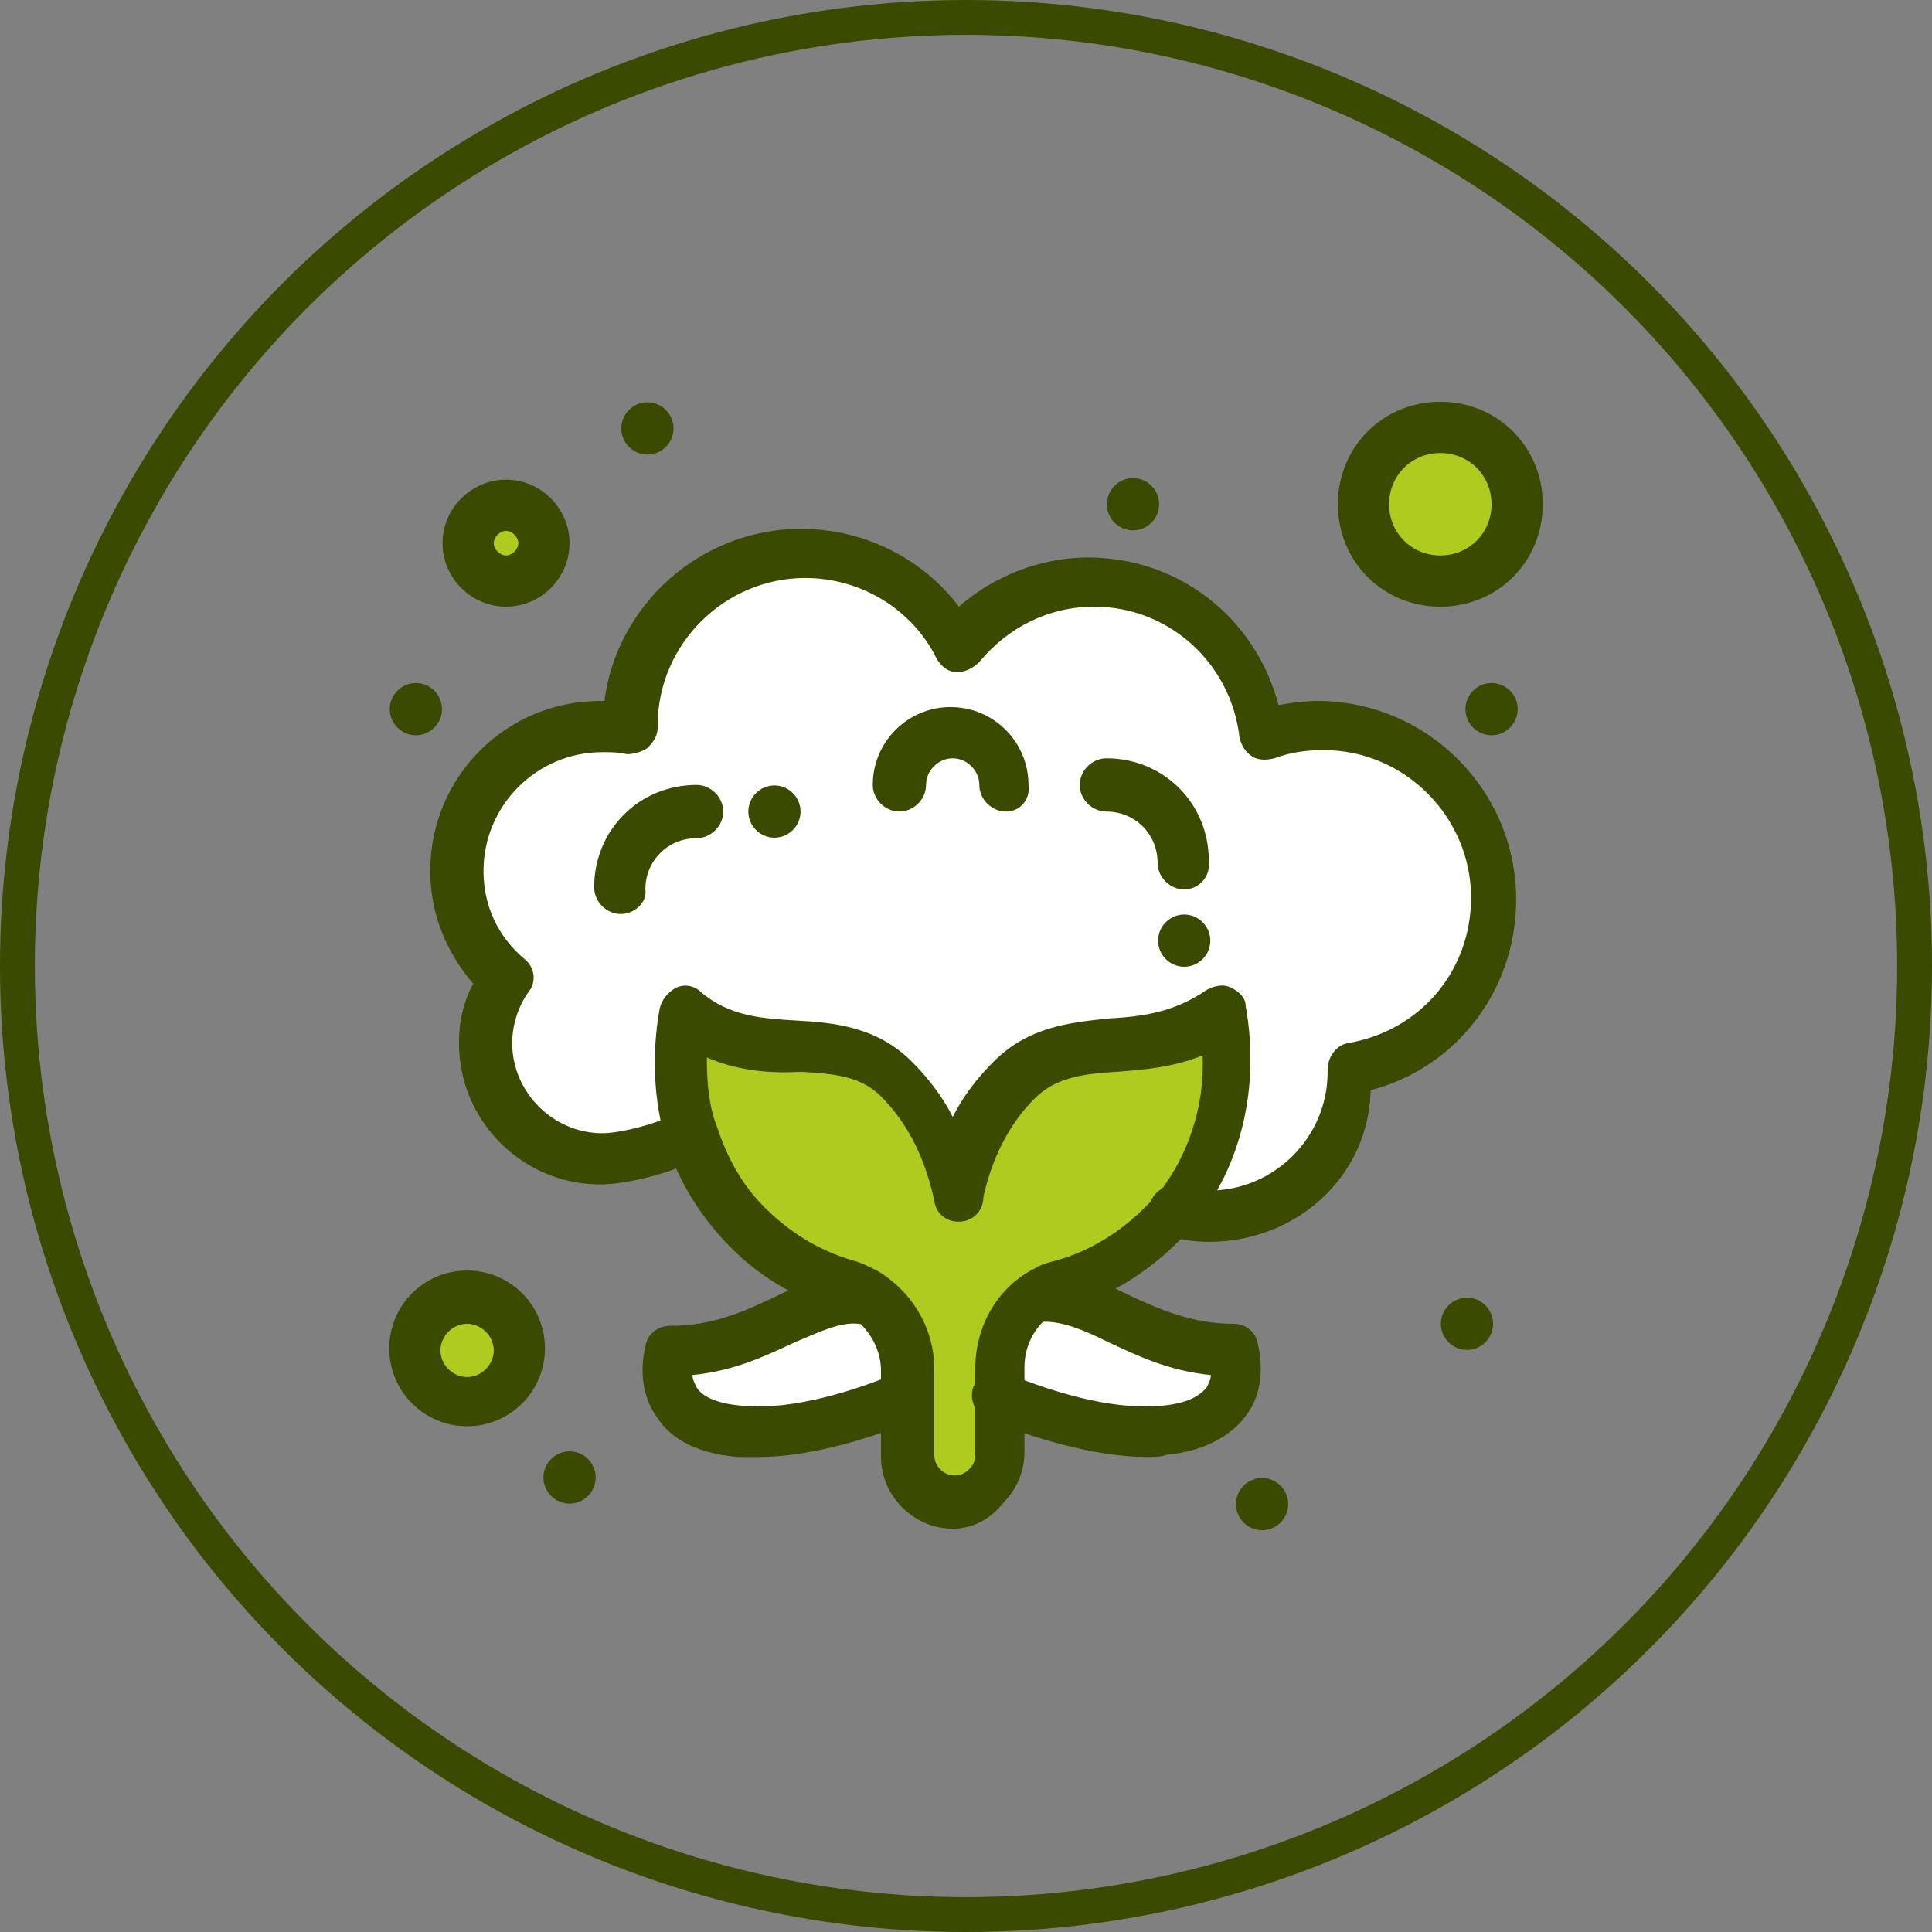 <?xml version="1.0" encoding="UTF-8"?> <!-- Creator: CorelDRAW --> <svg xmlns="http://www.w3.org/2000/svg" xmlns:xlink="http://www.w3.org/1999/xlink" xmlns:xodm="http://www.corel.com/coreldraw/odm/2003" xml:space="preserve" width="39.14mm" height="39.14mm" style="shape-rendering:geometricPrecision; text-rendering:geometricPrecision; image-rendering:optimizeQuality; fill-rule:evenodd; clip-rule:evenodd" viewBox="0 0 2060.77 2060.77"><rect x="0" y="0" width="2060.77" height="2060.77" fill="#808080" stroke="none"/> <defs> <style type="text/css"> <![CDATA[ .str0 {stroke:#3A4A00;stroke-width:37.15;stroke-miterlimit:22.926} .fil0 {fill:none} .fil2 {fill:#B0CB1F;fill-rule:nonzero} .fil3 {fill:#3A4A00;fill-rule:nonzero} .fil1 {fill:white;fill-rule:nonzero} ]]> </style> </defs> <g id="Layer_x0020_1">  <circle class="fil0 str0" cx="1030.39" cy="1030.39" r="1011.81"></circle> <g id="_2314975160288"> <path class="fil1" d="M1597.52 959.65c0,-100.55 -83.03,-183.59 -183.59,-183.59 -21.84,0 -43.71,4.38 -63.37,10.94 -10.94,-91.79 -87.41,-163.91 -183.57,-163.91 -56.83,0 -109.28,26.22 -142.06,67.75 -30.59,-59.03 -91.78,-98.35 -163.91,-98.35 -100.52,0 -183.59,83.04 -183.59,183.57l0 2.19c-10.91,-2.19 -19.65,-2.19 -30.6,-2.19 -85.22,0 -152.97,67.75 -152.97,152.99 0,45.89 19.67,87.41 52.45,115.81 -13.11,19.67 -21.85,43.72 -21.85,69.94 0,67.75 54.63,122.38 122.37,122.38 24.06,0 69.94,-10.93 89.6,-24.04l0 0c-13.09,-41.53 -15.28,-85.24 -6.53,-128.93 76.47,61.19 166.09,10.91 222.9,72.12 32.78,34.98 54.65,78.67 63.38,124.57l0 -2.19c8.75,-45.9 30.6,-87.4 63.38,-122.38 56.83,-59.02 139.87,-15.31 222.9,-72.12 13.12,74.29 -2.16,150.78 -50.25,209.79 13.12,2.21 24.06,4.38 37.16,4.38 85.24,0 152.97,-67.75 152.97,-152.97l0 -2.19c87.43,-17.47 155.18,-91.78 155.18,-183.57z"></path> <path class="fil2" d="M1536.33 454.8c45.86,0 83.04,37.2 83.04,83.05 0,45.86 -37.18,83.04 -83.04,83.04 -45.88,0 -83.06,-37.18 -83.06,-83.04 0,-45.85 37.18,-83.05 83.06,-83.05z"></path> <path class="fil2" d="M539.76 537.85c21.87,0 41.53,17.5 41.53,41.54 0,24.03 -19.66,41.5 -41.53,41.5 -21.85,0 -41.53,-17.48 -41.53,-41.5 0,-24.04 19.68,-41.54 41.53,-41.54z"></path> <path class="fil2" d="M498.23 1385.78c30.61,0 54.65,24.06 54.65,54.65 0,30.6 -24.04,54.63 -54.65,54.63 -30.6,0 -54.62,-24.03 -54.62,-54.63 0,-30.59 24.02,-54.65 54.62,-54.65z"></path> <path class="fil1" d="M968.11 1462.28l0 26.22c-65.56,26.22 -128.93,41.53 -179.21,37.16 -61.19,-6.56 -85.22,-37.16 -74.31,-85.22 96.18,0 144.25,-63.37 205.43,-56.82l2.19 -2.19c26.23,15.29 45.9,45.88 45.9,80.85z"></path> <path class="fil1" d="M1114.53 1383.62c59,-4.37 109.28,56.82 203.24,56.82 10.94,45.9 -15.31,78.66 -74.31,85.22 -48.07,4.37 -113.63,-8.72 -179.19,-37.16l0 -26.22c0,-34.97 19.66,-67.73 50.26,-83.03l0 4.37z"></path> <path class="fil3" d="M1610.62 736.73c10.93,10.94 10.93,28.41 0,39.34 -10.91,10.94 -28.41,10.94 -39.33,0 -10.93,-10.94 -10.93,-28.41 0,-39.34 10.91,-10.91 28.41,-10.91 39.33,0z"></path> <path class="fil3" d="M1584.4 1392.34c10.93,10.94 10.93,28.43 0,39.35 -10.91,10.94 -28.41,10.94 -39.32,0 -10.94,-10.91 -10.94,-28.41 0,-39.35 10.91,-10.91 28.41,-10.91 39.32,0z"></path> <path class="fil3" d="M1365.87 1584.68c10.91,10.94 10.91,28.41 0,39.32 -10.94,10.93 -28.41,10.93 -39.34,0 -10.94,-10.91 -10.94,-28.38 0,-39.32 10.93,-10.94 28.4,-10.94 39.34,0z"></path> <path class="fil2" d="M1302.46 1082.03c13.12,74.3 -2.16,150.78 -50.25,209.79l0 0c-4.37,4.39 -8.75,10.93 -13.1,15.31 -30.6,30.61 -65.59,52.44 -107.11,63.38 -6.53,2.19 -13.09,4.37 -17.47,6.56 -30.6,15.28 -50.26,48.09 -50.26,83.05l0 91.78c0,13.12 -4.37,26.22 -13.12,34.95 -8.75,8.77 -21.85,13.12 -34.97,13.12 -26.22,0 -48.07,-21.85 -48.07,-48.07l0 -91.78c0,-34.97 -19.68,-65.56 -48.09,-83.05 -6.56,-4.38 -13.12,-6.56 -19.66,-8.73 -39.34,-10.94 -76.5,-32.8 -107.08,-63.4 -26.25,-28.41 -45.91,-61.19 -56.84,-96.17 -13.09,-41.51 -15.28,-85.2 -6.53,-128.94 76.47,61.21 166.09,10.94 222.9,72.12 32.78,34.99 54.65,78.68 63.38,124.58l0 -2.19c8.75,-45.89 30.6,-87.41 63.38,-122.4 56.83,-56.82 137.68,-13.1 222.9,-69.91z"></path> <path class="fil3" d="M1282.8 983.69c10.94,10.93 10.94,28.41 0,39.32 -10.93,10.94 -28.4,10.94 -39.34,0 -10.91,-10.91 -10.91,-28.38 0,-39.32 10.94,-10.94 28.41,-10.94 39.34,0z"></path> <path class="fil3" d="M1228.18 518.19c10.93,10.91 10.93,28.38 0,39.32 -10.94,10.93 -28.41,10.93 -39.34,0 -10.91,-10.94 -10.91,-28.41 0,-39.32 10.93,-10.93 28.41,-10.93 39.34,0z"></path> <path class="fil3" d="M845.72 846c10.93,10.91 10.93,28.41 0,39.34 -10.94,10.91 -28.41,10.91 -39.34,0 -10.91,-10.94 -10.91,-28.43 0,-39.34 10.93,-10.94 28.41,-10.94 39.34,0z"></path> <path class="fil3" d="M710.22 437.33c10.94,10.91 10.94,28.4 0,39.34 -10.91,10.93 -28.4,10.93 -39.32,0 -10.94,-10.94 -10.94,-28.43 0,-39.34 10.91,-10.91 28.41,-10.91 39.32,0z"></path> <path class="fil3" d="M627.19 1556.25c10.91,10.94 10.91,28.43 0,39.37 -10.94,10.91 -28.41,10.91 -39.34,0 -10.94,-10.94 -10.94,-28.43 0,-39.37 10.94,-10.91 28.4,-10.91 39.34,0z"></path> <path class="fil3" d="M463.28 736.73c10.93,10.94 10.93,28.41 0,39.34 -10.94,10.94 -28.41,10.94 -39.34,0 -10.94,-10.94 -10.94,-28.41 0,-39.34 10.93,-10.91 28.41,-10.91 39.34,0z"></path> <path class="fil3" d="M808.56 1554.09c-6.53,0 -15.28,0 -21.85,0 -50.28,-4.38 -74.31,-24.06 -85.22,-41.53 -15.31,-19.66 -19.68,-48.09 -13.13,-76.48 2.2,-13.14 13.13,-21.87 26.23,-21.87 45.91,0 78.69,-15.28 111.46,-30.6 30.59,-15.28 61.19,-28.43 96.15,-26.22 15.31,2.17 26.23,15.29 24.04,30.6 -2.19,15.29 -15.28,26.22 -30.59,24.04 -19.67,-2.19 -41.53,8.75 -67.75,19.66 -28.41,13.12 -63.38,30.59 -109.28,34.99 0,4.35 2.21,8.73 4.4,13.1 6.53,10.94 24.01,17.5 48.06,19.67 43.7,4.36 102.72,-8.73 166.1,-34.98 13.12,-6.56 30.6,0 34.97,15.31 6.56,13.12 0,30.6 -15.31,34.95 -43.7,17.5 -109.26,39.37 -168.28,39.37z"></path> <path class="fil3" d="M1223.81 1554.09c-59,0 -124.56,-21.87 -170.47,-39.37 -13.11,-6.53 -19.68,-21.82 -15.29,-34.95 6.54,-13.1 21.85,-19.66 34.95,-15.31 63.39,26.25 122.39,39.34 166.11,34.98 24.04,-2.17 39.32,-8.73 48.07,-19.67 2.19,-4.37 4.37,-8.75 4.37,-13.1 -45.91,-4.4 -80.87,-21.87 -109.27,-34.99 -26.23,-13.1 -48.07,-21.85 -67.75,-21.85l0 0c0,0 0,0 -2.19,0 -15.29,2.19 -28.41,-8.75 -30.6,-24.06 -2.19,-15.28 8.75,-28.38 24.06,-30.6 2.19,0 2.19,0 4.35,0 32.78,-2.16 63.37,10.94 93.99,26.25 32.78,15.29 67.73,30.6 111.44,30.6 13.13,0 24.04,8.75 26.22,21.85 6.56,30.59 2.19,56.84 -13.09,76.5 -10.94,15.28 -37.16,37.16 -85.25,41.53 -4.35,2.19 -13.09,2.19 -19.65,2.19z"></path> <path class="fil3" d="M1289.37 1324.6c-15.31,0 -30.6,-2.17 -43.72,-6.56 -15.28,-4.35 -24.03,-19.66 -19.65,-32.77 4.38,-15.31 19.65,-24.05 32.78,-19.68 10.94,2.19 19.65,4.37 30.6,4.37 69.94,0 126.75,-56.82 126.75,-126.75l0 -2.19c0,-13.12 8.75,-26.22 21.87,-28.41 76.49,-13.1 131.1,-76.5 131.1,-155.18 0,-85.2 -69.92,-157.34 -157.34,-157.34 -17.48,0 -34.97,2.19 -52.44,8.75 -8.75,2.19 -17.5,2.19 -24.04,-2.19 -6.56,-4.38 -10.94,-10.94 -13.12,-19.66 -8.75,-78.68 -74.31,-139.87 -155.16,-139.87 -48.09,0 -91.8,21.85 -122.4,59 -6.54,6.54 -15.28,10.94 -24.03,10.94 -8.75,0 -17.5,-6.56 -21.85,-15.31 -26.24,-52.45 -80.87,-85.23 -139.87,-85.23 -85.22,0 -157.34,69.92 -157.34,157.35l0 2.19c0,8.73 -4.37,15.29 -10.93,21.85 -6.57,4.37 -15.31,6.56 -21.85,6.56 -8.75,-2.19 -17.49,-2.19 -26.22,-2.19 -69.94,0 -126.77,56.82 -126.77,126.77 0,37.13 15.31,69.91 43.72,93.95 10.93,8.77 13.12,24.06 4.37,34.99 -10.93,15.28 -17.49,34.97 -17.49,54.63 0,52.44 43.71,96.14 96.17,96.14 19.66,0 61.19,-10.89 74.29,-19.66 13.13,-8.73 30.6,-4.35 37.16,8.77 8.75,13.09 4.37,30.59 -8.75,37.13 -24.03,15.28 -76.47,28.41 -104.9,28.41 -83.03,0 -150.78,-67.75 -150.78,-150.78 0,-21.87 4.37,-43.69 15.31,-63.4 -28.43,-32.75 -45.9,-74.28 -45.9,-120.17 0,-100.55 80.85,-181.4 181.38,-181.4 2.21,0 4.38,0 4.38,0 13.13,-102.74 102.72,-183.59 209.81,-183.59 65.56,0 128.94,30.59 168.28,83.05 37.16,-32.8 87.41,-52.46 137.68,-52.46 98.34,0 179.19,65.59 203.25,157.37 13.1,-2.19 26.22,-4.37 41.53,-4.37 115.81,0 211.97,93.95 211.97,211.99 0,96.16 -63.38,179.19 -155.16,203.23 -2.19,91.8 -78.68,161.72 -172.65,161.72z"></path> <path class="fil3" d="M753.94 1127.91c0,26.24 2.19,52.46 10.94,74.31 10.91,32.78 26.22,61.19 50.25,85.22 26.25,26.24 56.84,45.9 93.99,56.83 8.72,2.19 17.47,6.56 26.2,10.91 37.15,21.88 61.21,61.19 61.21,104.93l0 91.78c0,10.91 8.73,21.85 21.85,21.85 6.56,0 10.94,-2.19 15.29,-6.56 4.39,-4.38 6.58,-8.72 6.58,-15.28l0 -91.78c0,-45.9 24.04,-87.43 63.36,-107.09 6.56,-4.4 15.31,-6.56 24.05,-8.75 37.16,-10.93 67.75,-30.59 93.97,-56.83 4.37,-4.35 8.75,-8.73 13.12,-13.1l0 0c32.78,-41.53 50.25,-93.97 48.07,-148.59 -32.78,13.09 -63.37,15.28 -91.78,17.47 -37.16,2.19 -65.56,6.56 -87.43,28.41 -28.41,28.41 -45.89,65.56 -54.63,104.9 0,13.12 -8.73,24.05 -21.85,26.22 -15.31,2.19 -28.41,-6.54 -30.6,-21.85 -8.75,-41.53 -26.22,-80.87 -56.82,-111.46 -21.87,-21.85 -50.28,-24.04 -85.24,-26.22 -37.16,2.19 -69.94,-2.19 -100.53,-15.31zm262.25 502.65c-41.53,0 -76.48,-34.95 -76.48,-76.47l0 -91.81c0,-24.03 -13.12,-45.9 -32.8,-59 -4.35,-2.19 -8.72,-4.35 -15.28,-6.56 -45.9,-13.11 -85.24,-37.16 -118,-72.12 -28.43,-30.6 -50.27,-65.55 -63.4,-107.07 -13.09,-43.72 -15.28,-93.97 -6.53,-142.06 2.16,-8.75 8.72,-17.47 17.48,-21.87 8.75,-4.38 19.68,-2.16 26.22,4.4 30.59,26.22 65.56,28.38 102.71,30.6 39.34,2.16 85.23,6.53 122.38,43.69 17.5,17.49 32.79,37.16 43.72,59.03 10.94,-21.87 26.22,-41.54 43.72,-59.03 37.15,-37.16 80.85,-41.53 122.38,-45.9 37.15,-2.16 69.93,-6.56 104.9,-30.57 8.75,-4.38 17.49,-6.59 26.22,-2.21 8.75,4.4 15.31,10.94 15.31,19.68 15.28,85.22 -4.38,170.47 -54.65,231.65l0 0c-4.35,6.56 -8.72,10.94 -15.28,17.5 -32.78,32.75 -72.12,59 -118.02,72.12 -4.35,2.17 -8.75,2.17 -13.1,4.38 -21.85,10.91 -34.97,34.95 -34.97,58.98l0 91.81c0,19.65 -8.75,39.34 -21.85,52.44 -15.31,19.69 -34.97,28.41 -54.65,28.41z"></path> <path class="fil3" d="M662.16 974.94c-15.31,0 -28.41,-13.13 -28.41,-28.41 0,-61.19 48.07,-109.28 109.28,-109.28 15.28,0 28.41,13.12 28.41,28.41 0,15.31 -13.13,28.4 -28.41,28.4 -30.62,0 -54.66,24.06 -54.66,54.65 2.2,13.1 -10.93,26.23 -26.22,26.23z"></path> <path class="fil3" d="M1073 865.66c-15.29,0 -28.41,-13.13 -28.41,-28.41 0,-15.31 -13.1,-28.41 -28.41,-28.41 -15.29,0 -28.41,13.1 -28.41,28.41 0,15.28 -13.12,28.41 -28.41,28.41 -15.31,0 -28.41,-13.13 -28.41,-28.41 0,-45.9 37.15,-83.05 83.04,-83.05 45.9,0 83.05,37.16 83.05,83.05 2.19,15.28 -8.75,28.41 -24.05,28.41z"></path> <path class="fil3" d="M1263.15 948.72c-15.31,0 -28.41,-13.12 -28.41,-28.43 0,-30.59 -24.06,-54.63 -54.65,-54.63 -15.28,0 -28.41,-13.13 -28.41,-28.41 0,-15.31 13.12,-28.41 28.41,-28.41 61.19,0 109.28,48.07 109.28,109.28 2.19,17.48 -10.94,30.59 -26.22,30.59z"></path> <path class="fil3" d="M498.23 1412.03c-15.29,0 -28.41,13.12 -28.41,28.41 0,15.31 13.12,28.41 28.41,28.41 15.31,0 28.43,-13.11 28.43,-28.41 0,-15.28 -13.12,-28.41 -28.43,-28.41zm0 109.28c-45.89,0 -83.04,-37.18 -83.04,-83.06 0,-45.91 37.15,-83.06 83.04,-83.06 45.9,0 83.05,37.16 83.05,83.06 0,45.88 -37.16,83.06 -83.05,83.06z"></path> <path class="fil3" d="M539.76 566.28c-6.54,0 -13.1,6.54 -13.1,13.11 0,6.56 6.56,13.12 13.1,13.12 6.56,0 13.12,-6.56 13.12,-13.12 0,-6.57 -6.56,-13.11 -13.12,-13.11zm0 80.85c-37.14,0 -67.73,-30.6 -67.73,-67.74 0,-37.16 30.6,-67.75 67.73,-67.75 37.15,0 67.74,30.59 67.74,67.75 0,37.15 -30.6,67.74 -67.74,67.74z"></path> <path class="fil3" d="M1536.33 483.23c-30.59,0 -54.65,24.04 -54.65,54.62 0,30.6 24.06,54.65 54.65,54.65 30.6,0 54.63,-24.06 54.63,-54.65 0,-30.59 -24.03,-54.62 -54.63,-54.62zm0 163.9c-61.19,0 -109.28,-48.09 -109.28,-109.28 0,-61.18 48.09,-109.27 109.28,-109.27 61.19,0 109.26,48.09 109.26,109.27 0,61.19 -48.07,109.28 -109.26,109.28z"></path> </g> </g> </svg> 